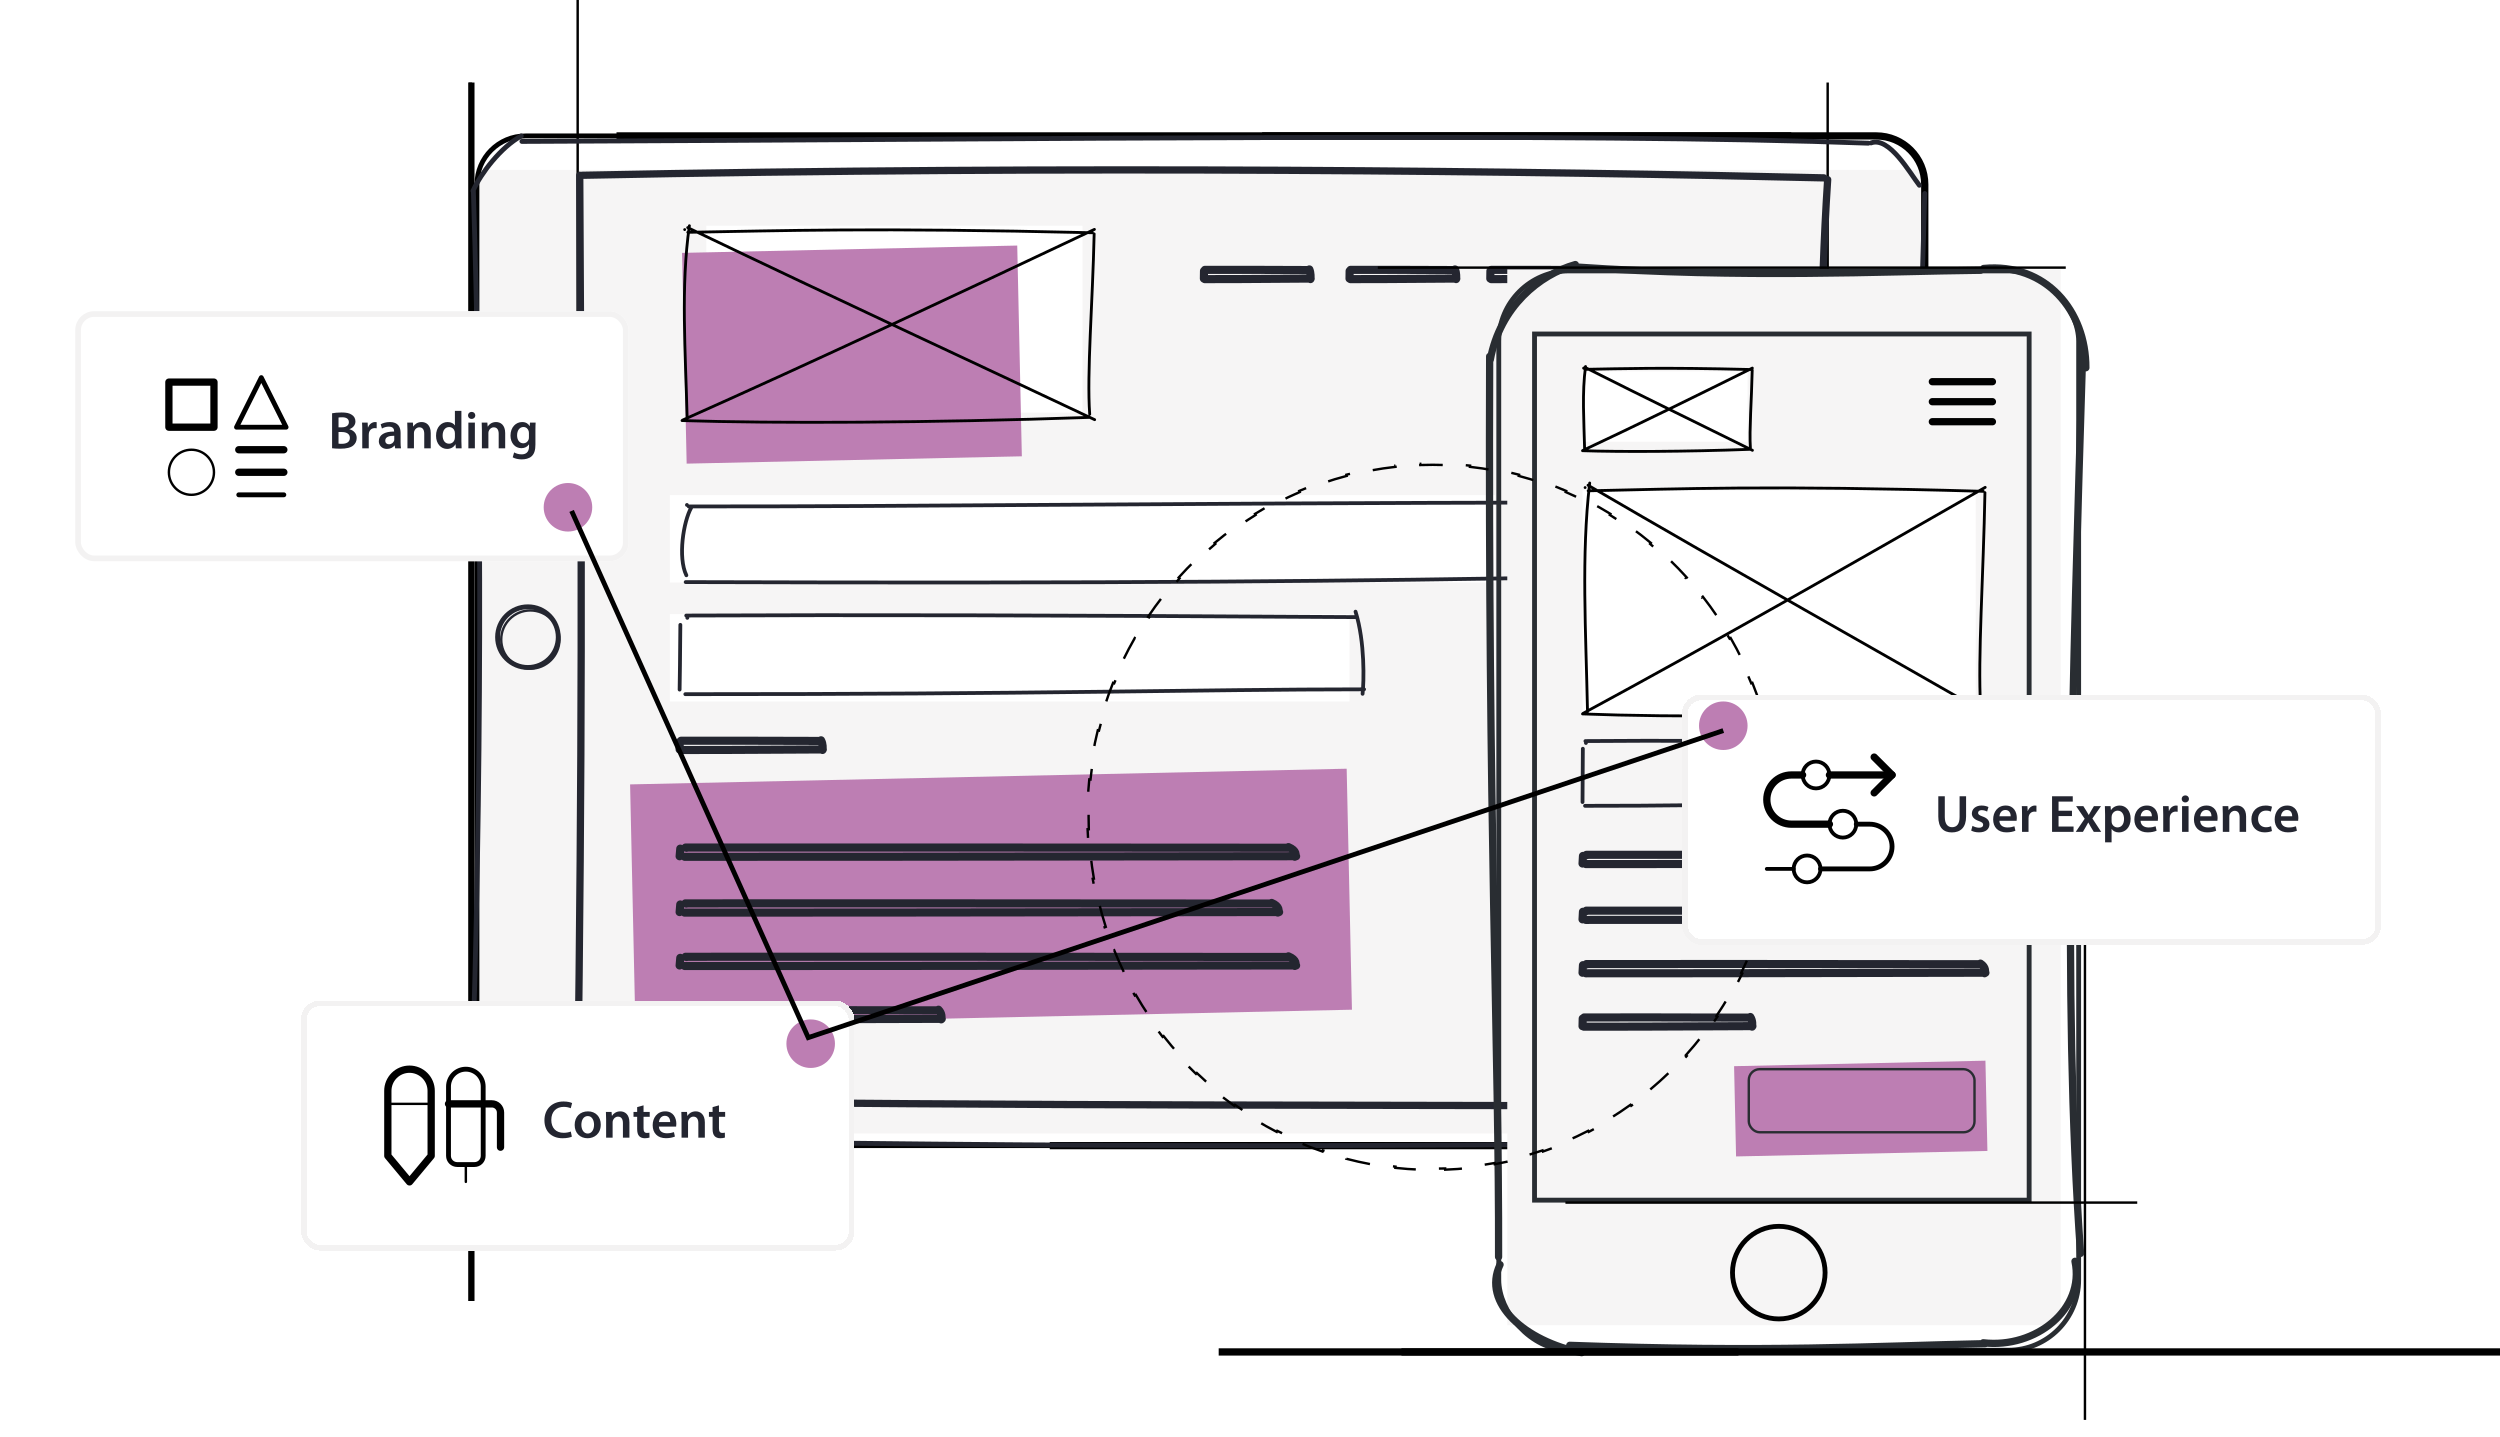 <svg width="1030" height="592" viewBox="0 0 1030 592" fill="none" xmlns="http://www.w3.org/2000/svg">
<g clip-path="url(#clip0_1511_4982)">
<rect x="197" y="70" width="595" height="397" fill="#F6F5F5"/>
<rect x="276" y="204" width="340" height="36" fill="white"/>
<rect x="291" y="93" width="155" height="77" fill="white"/>
<rect x="276" y="253" width="280" height="36" fill="white"/>
<g clip-path="url(#clip1_1511_4982)">
<path d="M194 536L194 34" stroke="black" stroke-width="3"/>
<path d="M193 536L193 34" stroke="black" stroke-width="3"/>
<path d="M738 56L254 56" stroke="black" stroke-width="3"/>
<path d="M837 472L254 472" stroke="black"/>
<path d="M753 518L753 34" stroke="black"/>
<path d="M238 168L238 -3.8147e-06" stroke="black"/>
<g clip-path="url(#clip2_1511_4982)">
<rect x="281" y="104.188" width="138.133" height="86.855" transform="rotate(-1.254 281 104.188)" fill="#BD7EB3"/>
<path d="M283.373 95.712C321.813 95.076 359.14 93.713 450.065 95.892M450.79 96.349C450.179 124.532 447.741 153.928 448.959 170.671M449.024 171.956C383.781 174.277 317.968 174.48 281 173.274M283.107 172.469C282.429 144.664 280.433 118.193 284.027 93M283.325 93.768C344.618 123.256 408.872 152.947 451 172.905M450.897 94.513C393.6 121.619 335.69 148.797 281.172 173.11M282.09 94.583V94.583Z" stroke="black" stroke-width="1.173" stroke-linecap="round"/>
<rect x="259.597" y="323.171" width="295.301" height="99.313" transform="rotate(-1.254 259.597 323.171)" fill="#BD7EB3"/>
<path d="M283.745 208.651C374.93 208.747 466.003 207.377 654.539 207M655.855 208.393C658.197 216.265 659.864 227.563 653.121 235.886M658 237.647C558.024 239.468 461.198 240.424 282.496 239.818M282.78 237.017C279.223 229.671 281.569 214.82 284.82 209.102M283.021 208.038V208.038Z" stroke="#242630" stroke-width="1.564" stroke-linecap="round"/>
<path d="M614.425 111.189C625.788 111.151 637.162 111.17 657.525 111.265M657.451 111C658.063 112.469 657.991 114.42 657.903 114.983M658 114.764C647.357 114.769 637.086 115.006 614.367 115M614 114.778C614.018 114.053 614.026 113.431 614.047 111.64M614.496 111.301V111.301Z" stroke="#242630" stroke-width="3.35" stroke-linecap="round"/>
<path d="M282.725 253.605C355.55 253.284 428.449 253.449 558.955 254.255M558.481 252C562.406 264.489 561.94 281.071 561.381 285.853M562 283.998C493.786 284.033 427.961 286.05 282.351 285.999M280 284.117C280.115 277.952 280.169 272.664 280.304 257.437M283.177 254.557V254.557Z" stroke="#242630" stroke-width="1.564" stroke-linecap="round"/>
<path d="M280.57 305.189C295.806 305.151 311.059 305.17 338.363 305.265M338.264 305C339.085 306.469 338.987 308.42 338.871 308.983M339 308.764C324.728 308.769 310.956 309.006 280.492 309M280 308.778C280.024 308.053 280.035 307.431 280.064 305.64M280.665 305.301V305.301Z" stroke="#242630" stroke-width="3.35" stroke-linecap="round"/>
<path d="M496.425 111.189C507.788 111.151 519.162 111.17 539.525 111.265M539.451 111C540.063 112.469 539.991 114.42 539.903 114.983M540 114.764C529.357 114.769 519.086 115.006 496.367 115M496 114.778C496.018 114.053 496.026 113.431 496.047 111.64M496.496 111.301V111.301Z" stroke="#242630" stroke-width="3.35" stroke-linecap="round"/>
<path d="M556.425 111.189C567.788 111.151 579.162 111.17 599.525 111.265M599.451 111C600.063 112.469 599.991 114.42 599.903 114.983M600 114.764C589.357 114.769 579.086 115.006 556.367 115M556 114.778C556.018 114.053 556.026 113.431 556.047 111.64M556.496 111.301V111.301Z" stroke="#242630" stroke-width="3.35" stroke-linecap="round"/>
<path d="M282.455 349.189C348.048 349.151 413.71 349.17 531.257 349.265M530.831 349C534.366 350.469 533.946 352.42 533.443 352.983M534 352.764C472.559 352.769 413.27 353.006 282.118 353M280 352.778C280.103 352.053 280.152 351.431 280.274 349.64M282.862 349.301V349.301Z" stroke="#242630" stroke-width="3.35" stroke-linecap="round"/>
<path d="M282.387 372.189C346.173 372.151 410.025 372.17 524.333 372.265M523.918 372C527.356 373.469 526.947 375.42 526.458 375.983M527 375.764C467.252 375.769 409.597 376.006 282.059 376M280 375.778C280.1 375.053 280.148 374.431 280.267 372.64M282.783 372.301V372.301Z" stroke="#242630" stroke-width="3.35" stroke-linecap="round"/>
<path d="M282.455 394.189C348.048 394.151 413.71 394.17 531.257 394.265M530.831 394C534.366 395.469 533.946 397.42 533.443 397.983M534 397.764C472.559 397.769 413.27 398.006 282.118 398M280 397.778C280.103 397.053 280.152 396.431 280.274 394.64M282.862 394.301V394.301Z" stroke="#242630" stroke-width="3.35" stroke-linecap="round"/>
<path d="M281.044 416.189C308.934 416.151 336.853 416.17 386.834 416.265M386.652 416C388.156 417.469 387.977 419.42 387.763 419.983M388 419.764C361.875 419.769 336.666 420.006 280.9 420M280 419.778C280.044 419.053 280.065 418.431 280.117 416.64M281.217 416.301V416.301Z" stroke="#242630" stroke-width="3.35" stroke-linecap="round"/>
</g>
<path d="M469.5 56L216.5 56C205.454 56 196.5 64.954 196.5 76L196.5 264L196.5 452C196.5 463.046 205.454 472 216.5 472L557 472" stroke="black" stroke-width="2"/>
<path d="M520 56L773 56C784.046 56 793 64.954 793 76L793 264L793 452C793 463.046 784.046 472 773 472L432.5 472" stroke="black" stroke-width="3"/>
<path d="M770.862 58.889C778.379 56.07 786.995 71.493 790.776 76.341M770.862 58.889V58.889ZM793 79.718C788.682 217.434 786.804 353.099 791.386 449.966M790.622 450.13C792.295 459.157 783.366 468.4 768.747 469.589M770.116 469.559C551.808 474.082 334.942 471.428 213.201 468.739M214.627 469.89C206.852 469.447 197.441 457.259 193.728 450.634M194.322 447.796C198.444 324.839 198.774 199.097 195.035 78.87M194.867 78.648C198.225 71.253 206.31 60.702 214.771 56M215.028 58.27C431.395 57.392 652.568 54.6 769.757 58.996" stroke="#242630" stroke-width="2" stroke-linecap="round"/>
<circle cx="773.5" cy="263.5" r="4.5" transform="rotate(90 773.5 263.5)" fill="#242630"/>
<circle cx="217.5" cy="262.5" r="12.5" transform="rotate(90 217.5 262.5)" stroke="#242630" stroke-width="2"/>
<circle cx="218.5" cy="263.5" r="12" transform="rotate(90 218.5 263.5)" stroke="#242630"/>
<path d="M753 74.013C746.538 171.888 753 282 750.63 452.611M749.238 456C585.836 454.898 424.214 456.074 239.732 453.252M238 452.884C239.838 308 239.732 232.5 238.853 72.207M239.838 72.216C441.147 68.039 639.011 70.562 751.443 73.285" stroke="#242630" stroke-width="3" stroke-linecap="round"/>
</g>
<path d="M859 585L859 383" stroke="black"/>
<rect x="621" y="111" width="228" height="435" fill="#F6F5F5"/>
<rect x="652" y="202" width="162" height="93" fill="white"/>
<rect x="652" y="153" width="68" height="29" fill="white"/>
<path d="M653.198 305.322C685.22 305.058 717.276 305.193 774.661 305.857M774.453 304C776.179 314.285 775.973 327.941 775.728 331.879M776 330.351C746.005 330.38 717.061 332.041 653.034 331.999M652 330.449C652.05 325.372 652.074 321.018 652.134 308.477M653.397 306.106V306.106Z" stroke="#242630" stroke-width="1.564" stroke-linecap="round"/>
<path d="M653.604 352.189C696.472 352.151 739.385 352.17 816.207 352.265M815.929 352C818.239 353.469 817.964 355.42 817.636 355.983M818 355.764C777.845 355.769 739.098 356.006 653.384 356M652 355.778C652.068 355.053 652.1 354.431 652.179 352.64M653.87 352.301V352.301Z" stroke="#242630" stroke-width="3.35" stroke-linecap="round"/>
<path d="M653.566 375.189C695.401 375.151 737.279 375.17 812.251 375.265M811.979 375C814.233 376.469 813.965 378.42 813.644 378.983M814 378.764C774.813 378.769 736.999 379.006 653.351 379M652 378.778C652.066 378.053 652.097 377.431 652.175 375.64M653.825 375.301V375.301Z" stroke="#242630" stroke-width="3.35" stroke-linecap="round"/>
<path d="M653.604 397.189C696.472 397.151 739.385 397.17 816.207 397.265M815.929 397C818.239 398.469 817.964 400.42 817.636 400.983M818 400.764C777.845 400.769 739.098 401.006 653.384 401M652 400.778C652.068 400.053 652.1 399.431 652.179 397.64M653.87 397.301V397.301Z" stroke="#242630" stroke-width="3.35" stroke-linecap="round"/>
<path d="M652.676 419.189C670.753 419.151 688.849 419.17 721.244 419.265M721.127 419C722.101 420.469 721.985 422.42 721.846 422.983M722 422.764C705.067 422.769 688.728 423.006 652.584 423M652 422.778C652.028 422.053 652.042 421.431 652.076 419.64M652.789 419.301V419.301Z" stroke="#242630" stroke-width="3.35" stroke-linecap="round"/>
<rect x="632.228" y="137.605" width="203.779" height="356.859" stroke="#292D32" stroke-width="2"/>
<path d="M613.984 148.249C618.017 126.359 634.338 113.142 649.035 109M613.984 148.249V148.249ZM649.205 109.993C718.947 114.775 775.908 111.778 815.985 111.341M817.254 110.606C843.012 108.168 859.5 128.211 859.369 151.515M858.067 145.185C854.059 277.835 849.515 410.029 857.19 516.394M854.896 519.656C859.029 539.336 838.807 555.701 817.093 553.229M817.932 553.585C771.677 554.588 728.278 557.211 646.743 554.273M651.626 557.298C628.298 552.555 610.408 536.909 618.019 521.037M617.413 517.845C617.633 432.933 613.025 339.98 613.736 146.824" stroke="#292D32" stroke-width="3" stroke-linecap="round"/>
<path d="M654.317 202.214C691.852 201.461 728.302 199.845 817.087 202.427M817.795 202.969C817.199 236.371 814.817 271.211 816.007 291.054M816.071 292.577C752.363 295.328 688.098 295.569 652 294.14M654.057 293.186C653.395 260.232 651.447 228.858 654.955 199M654.27 199.91C714.121 234.859 776.863 270.049 818 293.702M817.899 200.793C761.951 232.919 705.403 265.13 652.168 293.945M653.064 200.876V200.876Z" stroke="black" stroke-width="1.173" stroke-linecap="round"/>
<path d="M652.977 152.172C668.805 151.897 684.175 151.308 721.615 152.25M721.913 152.447C721.662 164.625 720.658 177.327 721.159 184.561M721.186 185.117C694.322 186.12 667.222 186.207 652 185.686M652.868 185.339C652.588 173.324 651.767 161.886 653.246 151M652.957 151.332C678.196 164.073 704.653 176.903 722 185.527M721.958 151.654C698.365 163.366 674.519 175.11 652.071 185.615M652.449 151.684V151.684Z" stroke="black" stroke-width="1.173" stroke-linecap="round"/>
<rect x="617.494" y="111.606" width="238.913" height="444.692" rx="29" stroke="#292D32" stroke-width="2"/>
<circle cx="732.863" cy="524.324" r="19.076" stroke="black" stroke-width="2"/>
<path d="M1108.39 557L577.396 557" stroke="black" stroke-width="3"/>
<path d="M716.255 557L502.1 557" stroke="black" stroke-width="3"/>
<path d="M851.091 110.256L567.655 110.256" stroke="black"/>
<path d="M880.539 495.465L644.956 495.465" stroke="black"/>
<rect x="714.443" y="439.266" width="103.581" height="37.198" transform="rotate(-1.254 714.443 439.266)" fill="#BD7EB3"/>
<rect x="720.5" y="440.5" width="93" height="26" rx="4.5" stroke="#292D32"/>
<path d="M796.125 165.5H820.875M796.125 157.25H820.875M796.125 173.75H820.875" stroke="black" stroke-width="3" stroke-linecap="round" stroke-linejoin="round"/>
<path d="M731.777 321.111C732.124 324.492 732.359 327.908 732.476 331.354L731.976 331.371C732.034 333.073 732.063 334.783 732.063 336.5C732.063 338.217 732.034 339.927 731.976 341.629L732.476 341.646C732.359 345.092 732.124 348.508 731.777 351.889L731.279 351.838C730.928 355.257 730.46 358.641 729.88 361.986L730.373 362.071C729.785 365.463 729.082 368.815 728.268 372.122L727.783 372.002C726.963 375.334 726.03 378.619 724.989 381.854L725.465 382.008C724.412 385.281 723.249 388.503 721.979 391.67L721.515 391.484C720.24 394.663 718.858 397.785 717.373 400.846L717.823 401.064C716.324 404.155 714.721 407.183 713.018 410.145L712.585 409.896C710.879 412.861 709.074 415.759 707.173 418.585L707.588 418.864C705.672 421.712 703.661 424.486 701.557 427.182L701.163 426.874C699.06 429.568 696.866 432.185 694.584 434.717L694.956 435.052C692.661 437.599 690.279 440.062 687.814 442.437L687.467 442.077C685.008 444.445 682.465 446.725 679.846 448.911L680.166 449.295C677.536 451.489 674.828 453.589 672.047 455.589L671.755 455.184C668.986 457.175 666.144 459.069 663.235 460.858L663.496 461.284C660.583 463.075 657.601 464.763 654.557 466.342L654.326 465.899C651.302 467.467 648.216 468.928 645.072 470.276L645.269 470.736C642.131 472.082 638.936 473.316 635.688 474.434L635.525 473.961C632.309 475.068 629.041 476.06 625.726 476.932L625.853 477.416C622.558 478.283 619.217 479.033 615.834 479.66L615.743 479.168C612.406 479.787 609.028 480.287 605.613 480.662L605.668 481.159C602.288 481.531 598.873 481.781 595.427 481.907L595.409 481.407C593.707 481.469 591.998 481.5 590.282 481.5C588.565 481.5 586.856 481.469 585.155 481.407L585.136 481.907C581.69 481.781 578.275 481.531 574.895 481.159L574.95 480.662C571.536 480.287 568.157 479.787 564.82 479.168L564.729 479.66C561.346 479.033 558.005 478.283 554.71 477.416L554.838 476.932C551.523 476.06 548.255 475.068 545.038 473.961L544.875 474.434C541.628 473.316 538.432 472.082 535.294 470.736L535.491 470.276C532.347 468.928 529.261 467.467 526.237 465.899L526.006 466.342C522.962 464.763 519.98 463.075 517.067 461.284L517.329 460.858C514.419 459.068 511.577 457.175 508.808 455.184L508.516 455.589C505.735 453.589 503.027 451.489 500.397 449.295L500.718 448.911C498.098 446.725 495.556 444.445 493.096 442.077L492.749 442.437C490.284 440.062 487.902 437.599 485.607 435.052L485.979 434.717C483.697 432.184 481.503 429.568 479.4 426.874L479.006 427.181C476.903 424.486 474.891 421.711 472.975 418.864L473.39 418.585C471.489 415.759 469.684 412.861 467.978 409.896L467.545 410.145C465.842 407.183 464.239 404.155 462.74 401.064L463.19 400.846C461.705 397.785 460.323 394.663 459.048 391.484L458.584 391.67C457.315 388.503 456.151 385.281 455.098 382.008L455.574 381.854C454.533 378.619 453.6 375.334 452.781 372.002L452.295 372.122C451.481 368.815 450.778 365.463 450.19 362.071L450.683 361.986C450.103 358.641 449.635 355.257 449.284 351.838L448.786 351.889C448.439 348.508 448.204 345.092 448.087 341.646L448.587 341.629C448.529 339.927 448.5 338.217 448.5 336.5C448.5 334.783 448.529 333.073 448.587 331.371L448.087 331.354C448.204 327.908 448.439 324.492 448.786 321.111L449.284 321.162C449.635 317.743 450.103 314.359 450.683 311.014L450.19 310.929C450.778 307.537 451.481 304.185 452.295 300.878L452.781 300.998C453.6 297.666 454.533 294.381 455.574 291.146L455.098 290.992C456.151 287.719 457.315 284.497 458.584 281.33L459.048 281.516C460.323 278.337 461.705 275.215 463.19 272.154L462.74 271.936C464.239 268.845 465.842 265.817 467.545 262.855L467.979 263.104C469.684 260.139 471.489 257.241 473.39 254.415L472.975 254.136C474.891 251.288 476.903 248.514 479.006 245.819L479.4 246.126C481.503 243.432 483.697 240.815 485.979 238.283L485.607 237.948C487.902 235.401 490.284 232.937 492.749 230.563L493.096 230.923C495.556 228.555 498.098 226.275 500.718 224.089L500.397 223.705C503.027 221.511 505.735 219.411 508.516 217.411L508.808 217.816C511.577 215.825 514.419 213.931 517.329 212.142L517.067 211.716C519.98 209.925 522.962 208.237 526.006 206.658L526.237 207.101C529.261 205.533 532.347 204.072 535.491 202.724L535.294 202.264C538.432 200.918 541.628 199.684 544.875 198.566L545.038 199.039C548.255 197.932 551.523 196.94 554.838 196.068L554.71 195.584C558.005 194.717 561.346 193.967 564.729 193.34L564.82 193.832C568.157 193.213 571.536 192.713 574.95 192.338L574.895 191.841C578.275 191.469 581.69 191.219 585.136 191.093L585.155 191.593C586.856 191.531 588.565 191.5 590.282 191.5C591.998 191.5 593.707 191.531 595.409 191.593L595.427 191.093C598.873 191.219 602.288 191.469 605.668 191.841L605.613 192.338C609.028 192.713 612.406 193.213 615.743 193.832L615.834 193.34C619.217 193.967 622.558 194.717 625.853 195.584L625.726 196.068C629.041 196.94 632.309 197.932 635.525 199.039L635.688 198.566C638.936 199.684 642.131 200.918 645.269 202.264L645.072 202.724C648.216 204.072 651.302 205.533 654.326 207.101L654.557 206.658C657.601 208.237 660.583 209.925 663.496 211.716L663.235 212.142C666.144 213.932 668.986 215.825 671.755 217.816L672.047 217.411C674.828 219.411 677.536 221.511 680.166 223.705L679.846 224.089C682.466 226.275 685.008 228.555 687.467 230.923L687.814 230.563C690.279 232.938 692.661 235.401 694.956 237.948L694.584 238.283C696.866 240.816 699.06 243.432 701.163 246.126L701.557 245.819C703.661 248.514 705.672 251.289 707.588 254.136L707.173 254.415C709.074 257.241 710.879 260.139 712.585 263.104L713.018 262.855C714.721 265.817 716.324 268.845 717.823 271.936L717.373 272.154C718.858 275.215 720.24 278.337 721.515 281.516L721.979 281.33C723.249 284.497 724.412 287.719 725.465 290.992L724.989 291.146C726.03 294.381 726.963 297.666 727.783 300.998L728.268 300.878C729.082 304.185 729.785 307.537 730.373 310.929L729.88 311.014C730.46 314.359 730.928 317.743 731.279 321.162L731.777 321.111Z" stroke="black" stroke-dasharray="10 10"/>
<g filter="url(#filter0_d_1511_4982)">
<rect x="124" y="406" width="228" height="103" rx="7.773" fill="white" shape-rendering="crispEdges"/>
<path d="M177.643 443.215C177.643 440.847 176.702 438.576 175.028 436.901C173.353 435.227 171.082 434.286 168.714 434.286C166.346 434.286 164.075 435.227 162.401 436.901C160.726 438.576 159.786 440.847 159.786 443.215V470L168.714 480.715L177.643 470V443.215Z" stroke="black" stroke-width="3" stroke-linecap="round" stroke-linejoin="round"/>
<path d="M159.786 448.571H177.643" stroke="black" stroke-linecap="round" stroke-linejoin="round"/>
<path d="M184.786 441.429C184.786 439.535 185.538 437.718 186.878 436.378C188.217 435.039 190.034 434.286 191.929 434.286C193.823 434.286 195.64 435.039 196.979 436.378C198.319 437.718 199.071 439.535 199.071 441.429V470C199.071 470.948 198.695 471.856 198.025 472.526C197.356 473.196 196.447 473.572 195.5 473.572H188.357C187.41 473.572 186.501 473.196 185.832 472.526C185.162 471.856 184.786 470.948 184.786 470V441.429Z" stroke="black" stroke-width="2" stroke-linecap="round" stroke-linejoin="round"/>
<path d="M191.928 473.571V480.714" stroke="black" stroke-linecap="round" stroke-linejoin="round"/>
<path d="M184.786 448.571H202.643C203.59 448.571 204.498 448.948 205.168 449.617C205.838 450.287 206.214 451.196 206.214 452.143V466.428" stroke="black" stroke-width="3" stroke-linecap="round" stroke-linejoin="round"/>
<path d="M235.167 459.975L235.603 462.086C234.971 462.391 233.578 462.739 231.794 462.739C227.136 462.739 224.306 459.823 224.306 455.339C224.306 450.507 227.68 447.591 232.164 447.591C233.927 447.591 235.167 447.961 235.711 448.244L235.145 450.377C234.449 450.072 233.47 449.811 232.272 449.811C229.291 449.811 227.136 451.683 227.136 455.209C227.136 458.452 229.008 460.498 232.251 460.498C233.317 460.498 234.449 460.28 235.167 459.975ZM242.247 451.661C245.403 451.661 247.514 453.881 247.514 457.102C247.514 460.998 244.771 462.739 242.073 462.739C239.091 462.739 236.762 460.693 236.762 457.276C236.762 453.794 239.047 451.661 242.247 451.661ZM242.181 453.598C240.288 453.598 239.526 455.448 239.526 457.211C239.526 459.257 240.549 460.802 242.16 460.802C243.683 460.802 244.75 459.322 244.75 457.168C244.75 455.513 244.01 453.598 242.181 453.598ZM249.722 462.5V455.056C249.722 453.837 249.678 452.815 249.635 451.9H251.964L252.094 453.489H252.16C252.639 452.662 253.792 451.661 255.555 451.661C257.405 451.661 259.32 452.858 259.32 456.21V462.5H256.643V456.515C256.643 454.991 256.077 453.837 254.619 453.837C253.553 453.837 252.813 454.599 252.53 455.405C252.443 455.622 252.399 455.949 252.399 456.253V462.5H249.722ZM262.506 449.92L265.14 449.18V451.9H267.687V453.903H265.14V458.582C265.14 459.888 265.488 460.541 266.511 460.541C266.99 460.541 267.251 460.519 267.556 460.432L267.6 462.456C267.208 462.609 266.489 462.739 265.662 462.739C264.661 462.739 263.856 462.413 263.355 461.869C262.768 461.259 262.506 460.28 262.506 458.887V453.903H261.005V451.9H262.506V449.92ZM278.563 457.951H271.468C271.533 459.866 273.013 460.693 274.733 460.693C275.973 460.693 276.844 460.498 277.671 460.215L278.063 462.043C277.148 462.435 275.886 462.718 274.363 462.718C270.924 462.718 268.899 460.606 268.899 457.363C268.899 454.425 270.684 451.661 274.08 451.661C277.518 451.661 278.65 454.49 278.65 456.819C278.65 457.32 278.607 457.712 278.563 457.951ZM271.468 456.079H276.125C276.147 455.1 275.712 453.489 273.927 453.489C272.273 453.489 271.577 454.991 271.468 456.079ZM280.797 462.5V455.056C280.797 453.837 280.753 452.815 280.71 451.9H283.039L283.169 453.489H283.235C283.713 452.662 284.867 451.661 286.63 451.661C288.48 451.661 290.395 452.858 290.395 456.21V462.5H287.718V456.515C287.718 454.991 287.152 453.837 285.694 453.837C284.627 453.837 283.887 454.599 283.605 455.405C283.517 455.622 283.474 455.949 283.474 456.253V462.5H280.797ZM293.581 449.92L296.215 449.18V451.9H298.761V453.903H296.215V458.582C296.215 459.888 296.563 460.541 297.586 460.541C298.065 460.541 298.326 460.519 298.631 460.432L298.674 462.456C298.283 462.609 297.564 462.739 296.737 462.739C295.736 462.739 294.931 462.413 294.43 461.869C293.842 461.259 293.581 460.28 293.581 458.887V453.903H292.08V451.9H293.581V449.92Z" fill="#232530"/>
<rect x="125.173" y="407.173" width="225.654" height="100.654" rx="6.6" stroke="#F3F2F2" stroke-width="2.346" shape-rendering="crispEdges"/>
</g>
<g filter="url(#filter1_d_1511_4982)">
<rect x="31" y="122" width="228" height="103" rx="7.773" fill="white"/>
<path d="M88.156 151.215H69.585V169.786H88.156V151.215Z" stroke="black" stroke-width="3" stroke-linecap="round" stroke-linejoin="round"/>
<path d="M116.942 197.644H98.371" stroke="black" stroke-width="2" stroke-linecap="round" stroke-linejoin="round"/>
<path d="M98.371 179.072H116.942" stroke="black" stroke-width="3" stroke-linecap="round" stroke-linejoin="round"/>
<path d="M98.371 188.357H116.942" stroke="black" stroke-width="3" stroke-linecap="round" stroke-linejoin="round"/>
<path d="M117.871 169.786H97.442L107.656 149.357L117.871 169.786Z" stroke="black" stroke-width="2" stroke-linecap="round" stroke-linejoin="round"/>
<path d="M78.871 197.644C83.999 197.644 88.156 193.486 88.156 188.358C88.156 183.23 83.999 179.072 78.871 179.072C73.742 179.072 69.585 183.23 69.585 188.358C69.585 193.486 73.742 197.644 78.871 197.644Z" stroke="black" stroke-linecap="round" stroke-linejoin="round"/>
<path d="M136.818 178.456V164.048C137.667 163.874 139.212 163.721 140.736 163.721C142.694 163.721 143.935 163.983 144.914 164.657C145.829 165.202 146.438 166.159 146.438 167.422C146.438 168.771 145.589 169.99 144 170.577V170.643C145.546 171.035 146.96 172.253 146.96 174.256C146.96 175.562 146.394 176.585 145.567 177.303C144.523 178.195 142.803 178.652 140.104 178.652C138.624 178.652 137.514 178.544 136.818 178.456ZM139.473 165.811V169.837H140.844C142.716 169.837 143.739 168.967 143.739 167.726C143.739 166.333 142.694 165.702 140.997 165.702C140.213 165.702 139.756 165.746 139.473 165.811ZM139.473 171.775V176.563C139.821 176.628 140.278 176.628 140.888 176.628C142.607 176.628 144.153 175.997 144.153 174.191C144.153 172.471 142.651 171.775 140.801 171.775H139.473ZM149.249 178.5V171.318C149.249 169.881 149.228 168.836 149.162 167.9H151.469L151.578 169.903H151.644C152.166 168.423 153.407 167.661 154.56 167.661C154.821 167.661 154.974 167.683 155.191 167.726V170.229C154.952 170.186 154.712 170.164 154.386 170.164C153.124 170.164 152.231 170.969 151.992 172.188C151.948 172.428 151.927 172.71 151.927 172.993V178.5H149.249ZM165.043 172.145V175.953C165.043 176.911 165.087 177.847 165.218 178.5H162.802L162.606 177.325H162.54C161.909 178.152 160.799 178.739 159.406 178.739C157.273 178.739 156.076 177.194 156.076 175.583C156.076 172.928 158.449 171.557 162.366 171.579V171.405C162.366 170.708 162.083 169.555 160.212 169.555C159.167 169.555 158.079 169.881 157.36 170.338L156.838 168.597C157.622 168.118 158.993 167.661 160.669 167.661C164.064 167.661 165.043 169.816 165.043 172.145ZM162.432 174.778V173.32C160.538 173.298 158.732 173.69 158.732 175.301C158.732 176.345 159.406 176.824 160.255 176.824C161.343 176.824 162.105 176.128 162.366 175.366C162.432 175.17 162.432 174.974 162.432 174.778ZM167.869 178.5V171.056C167.869 169.837 167.825 168.815 167.782 167.9H170.111L170.241 169.489H170.307C170.785 168.662 171.939 167.661 173.702 167.661C175.552 167.661 177.467 168.858 177.467 172.21V178.5H174.79V172.515C174.79 170.991 174.224 169.837 172.766 169.837C171.699 169.837 170.959 170.599 170.677 171.405C170.589 171.622 170.546 171.949 170.546 172.253V178.5H167.869ZM187.42 163.047H190.097V175.518C190.097 176.606 190.14 177.782 190.184 178.5H187.811L187.681 176.824H187.637C187.006 177.999 185.722 178.739 184.198 178.739C181.652 178.739 179.65 176.585 179.65 173.32C179.628 169.772 181.848 167.661 184.394 167.661C185.853 167.661 186.897 168.249 187.376 169.032H187.42V163.047ZM187.42 173.908V172.319C187.42 172.101 187.398 171.818 187.354 171.6C187.115 170.577 186.266 169.729 185.047 169.729C183.328 169.729 182.37 171.252 182.37 173.211C182.37 175.17 183.328 176.585 185.026 176.585C186.114 176.585 187.071 175.845 187.333 174.691C187.398 174.452 187.42 174.191 187.42 173.908ZM195.648 178.5H192.971V167.9H195.648V178.5ZM194.32 163.482C195.235 163.482 195.8 164.113 195.822 164.94C195.822 165.724 195.235 166.377 194.299 166.377C193.406 166.377 192.819 165.724 192.819 164.94C192.819 164.113 193.428 163.482 194.32 163.482ZM198.54 178.5V171.056C198.54 169.837 198.496 168.815 198.453 167.9H200.782L200.912 169.489H200.977C201.456 168.662 202.61 167.661 204.373 167.661C206.223 167.661 208.138 168.858 208.138 172.21V178.5H205.461V172.515C205.461 170.991 204.895 169.837 203.437 169.837C202.37 169.837 201.63 170.599 201.347 171.405C201.26 171.622 201.217 171.949 201.217 172.253V178.5H198.54ZM220.594 170.947V176.955C220.594 179.175 220.137 180.764 219.027 181.765C217.938 182.744 216.393 183.049 214.935 183.049C213.585 183.049 212.149 182.744 211.235 182.2L211.822 180.176C212.497 180.568 213.629 180.981 214.913 180.981C216.654 180.981 217.96 180.067 217.96 177.782V176.868H217.917C217.307 177.804 216.241 178.435 214.826 178.435C212.192 178.435 210.321 176.258 210.321 173.255C210.321 169.772 212.584 167.661 215.131 167.661C216.763 167.661 217.699 168.445 218.199 169.315H218.243L218.352 167.9H220.681C220.637 168.619 220.594 169.489 220.594 170.947ZM217.917 173.864V172.145C217.917 171.883 217.895 171.644 217.829 171.426C217.547 170.447 216.785 169.707 215.653 169.707C214.151 169.707 213.041 171.013 213.041 173.168C213.041 174.974 213.955 176.432 215.631 176.432C216.632 176.432 217.503 175.779 217.808 174.8C217.895 174.539 217.917 174.169 217.917 173.864Z" fill="#232530"/>
<rect x="32.173" y="123.173" width="225.654" height="100.654" rx="6.6" stroke="#F3F2F2" stroke-width="2.346"/>
</g>
<g filter="url(#filter2_d_1511_4982)">
<rect x="693" y="280" width="288" height="103" rx="7.773" fill="white" shape-rendering="crispEdges"/>
<path d="M753.728 313.072H779.527" stroke="black" stroke-width="3" stroke-linecap="round" stroke-linejoin="round"/>
<path d="M772.156 320.443L779.527 313.072L772.156 305.701" stroke="black" stroke-width="3" stroke-linecap="round" stroke-linejoin="round"/>
<circle cx="5.528" cy="5.528" r="5.528" transform="matrix(1 0 0 -1 738.986 357.298)" stroke="black" stroke-width="1.588" stroke-linecap="round" stroke-linejoin="round"/>
<circle cx="5.528" cy="5.528" r="5.528" transform="matrix(1 0 0 -1 753.728 338.869)" stroke="black" stroke-width="1.588" stroke-linecap="round" stroke-linejoin="round"/>
<circle cx="5.528" cy="5.528" r="5.528" transform="matrix(1 0 0 -1 742.671 318.598)" stroke="black" stroke-width="1.588" stroke-linecap="round" stroke-linejoin="round"/>
<path d="M753.727 333.341H738.064C732.466 333.341 727.928 328.803 727.928 323.205C727.928 317.608 732.466 313.07 738.064 313.07H742.671" stroke="black" stroke-width="3" stroke-linecap="round" stroke-linejoin="round"/>
<path d="M764.784 333.342H770.313C775.401 333.342 779.527 337.467 779.527 342.556C779.527 347.644 775.401 351.77 770.313 351.77H750.042" stroke="black" stroke-width="2" stroke-linecap="round" stroke-linejoin="round"/>
<path d="M738.985 351.77H727.928" stroke="black" stroke-width="1.588" stroke-linecap="round" stroke-linejoin="round"/>
<path d="M798.579 321.83H801.256V330.384C801.256 333.257 802.453 334.585 804.26 334.585C806.197 334.585 807.351 333.257 807.351 330.384V321.83H810.028V330.21C810.028 334.737 807.699 336.739 804.173 336.739C800.778 336.739 798.579 334.846 798.579 330.232V321.83ZM812.123 335.978L812.667 334.019C813.254 334.389 814.408 334.802 815.366 334.802C816.541 334.802 817.063 334.302 817.063 333.605C817.063 332.887 816.628 332.539 815.322 332.06C813.254 331.363 812.406 330.232 812.406 328.969C812.406 327.097 813.951 325.661 816.41 325.661C817.586 325.661 818.609 325.944 819.24 326.292L818.696 328.164C818.26 327.903 817.39 327.555 816.454 327.555C815.496 327.555 814.974 328.033 814.974 328.686C814.974 329.361 815.474 329.666 816.824 330.166C818.761 330.841 819.632 331.82 819.653 333.388C819.653 335.325 818.152 336.718 815.344 336.718C814.06 336.718 812.906 336.413 812.123 335.978ZM830.84 331.951H823.745C823.81 333.866 825.29 334.693 827.01 334.693C828.25 334.693 829.121 334.498 829.948 334.215L830.34 336.043C829.426 336.435 828.163 336.718 826.64 336.718C823.201 336.718 821.177 334.606 821.177 331.363C821.177 328.425 822.961 325.661 826.357 325.661C829.796 325.661 830.927 328.49 830.927 330.819C830.927 331.32 830.884 331.712 830.84 331.951ZM823.745 330.079H828.403C828.424 329.1 827.989 327.489 826.204 327.489C824.55 327.489 823.854 328.991 823.745 330.079ZM833.074 336.5V329.318C833.074 327.881 833.052 326.836 832.987 325.9H835.294L835.403 327.903H835.468C835.991 326.423 837.231 325.661 838.385 325.661C838.646 325.661 838.798 325.683 839.016 325.726V328.229C838.777 328.186 838.537 328.164 838.211 328.164C836.948 328.164 836.056 328.969 835.816 330.188C835.773 330.428 835.751 330.71 835.751 330.993V336.5H833.074ZM853.652 327.816V329.992H848.124V334.302H854.305V336.5H845.447V321.83H853.979V324.029H848.124V327.816H853.652ZM855.343 325.9H858.324L859.587 327.903C859.935 328.469 860.24 328.991 860.544 329.535H860.588C860.893 328.947 861.197 328.403 861.524 327.859L862.699 325.9H865.616L862.068 330.993L865.681 336.5H862.634L861.35 334.389C861.001 333.823 860.697 333.257 860.392 332.669H860.348C860.044 333.279 859.717 333.801 859.391 334.389L858.172 336.5H855.212L858.89 331.102L855.343 325.9ZM867.295 340.809V329.426C867.295 328.033 867.251 326.902 867.208 325.9H869.558L869.689 327.533H869.732C870.516 326.336 871.756 325.661 873.367 325.661C875.805 325.661 877.829 327.75 877.829 331.059C877.829 334.889 875.413 336.739 872.997 336.739C871.669 336.739 870.559 336.174 870.015 335.325H869.972V340.809H867.295ZM869.972 330.428V332.06C869.972 332.321 869.994 332.561 870.037 332.8C870.32 333.888 871.256 334.672 872.409 334.672C874.107 334.672 875.108 333.257 875.108 331.168C875.108 329.296 874.194 327.772 872.475 327.772C871.365 327.772 870.342 328.577 870.059 329.753C870.015 329.97 869.972 330.21 869.972 330.428ZM889.015 331.951H881.92C881.985 333.866 883.465 334.693 885.185 334.693C886.425 334.693 887.296 334.498 888.123 334.215L888.515 336.043C887.601 336.435 886.338 336.718 884.815 336.718C881.376 336.718 879.352 334.606 879.352 331.363C879.352 328.425 881.136 325.661 884.532 325.661C887.971 325.661 889.102 328.49 889.102 330.819C889.102 331.32 889.059 331.712 889.015 331.951ZM881.92 330.079H886.578C886.599 329.1 886.164 327.489 884.379 327.489C882.725 327.489 882.029 328.991 881.92 330.079ZM891.249 336.5V329.318C891.249 327.881 891.227 326.836 891.162 325.9H893.469L893.578 327.903H893.643C894.166 326.423 895.406 325.661 896.56 325.661C896.821 325.661 896.973 325.683 897.191 325.726V328.229C896.951 328.186 896.712 328.164 896.386 328.164C895.123 328.164 894.231 328.969 893.991 330.188C893.948 330.428 893.926 330.71 893.926 330.993V336.5H891.249ZM901.684 336.5H899.007V325.9H901.684V336.5ZM900.357 321.482C901.271 321.482 901.837 322.113 901.858 322.94C901.858 323.724 901.271 324.377 900.335 324.377C899.442 324.377 898.855 323.724 898.855 322.94C898.855 322.113 899.464 321.482 900.357 321.482ZM913.565 331.951H906.469C906.535 333.866 908.015 334.693 909.734 334.693C910.975 334.693 911.845 334.498 912.673 334.215L913.064 336.043C912.15 336.435 910.888 336.718 909.364 336.718C905.925 336.718 903.901 334.606 903.901 331.363C903.901 328.425 905.686 325.661 909.081 325.661C912.52 325.661 913.652 328.49 913.652 330.819C913.652 331.32 913.608 331.712 913.565 331.951ZM906.469 330.079H911.127C911.149 329.1 910.714 327.489 908.929 327.489C907.275 327.489 906.578 328.991 906.469 330.079ZM915.799 336.5V329.056C915.799 327.837 915.755 326.815 915.712 325.9H918.04L918.171 327.489H918.236C918.715 326.662 919.869 325.661 921.632 325.661C923.482 325.661 925.397 326.858 925.397 330.21V336.5H922.72V330.515C922.72 328.991 922.154 327.837 920.696 327.837C919.629 327.837 918.889 328.599 918.606 329.405C918.519 329.622 918.476 329.949 918.476 330.253V336.5H915.799ZM935.676 334.193L936.046 336.174C935.48 336.435 934.37 336.718 933.042 336.718C929.734 336.718 927.579 334.585 927.579 331.298C927.579 328.12 929.756 325.661 933.478 325.661C934.457 325.661 935.458 325.879 936.068 326.14L935.589 328.164C935.154 327.946 934.522 327.75 933.565 327.75C931.519 327.75 930.3 329.252 930.322 331.189C930.322 333.366 931.736 334.606 933.565 334.606C934.479 334.606 935.154 334.411 935.676 334.193ZM946.829 331.951H939.734C939.799 333.866 941.279 334.693 942.998 334.693C944.239 334.693 945.11 334.498 945.937 334.215L946.328 336.043C945.414 336.435 944.152 336.718 942.628 336.718C939.189 336.718 937.165 334.606 937.165 331.363C937.165 328.425 938.95 325.661 942.345 325.661C945.784 325.661 946.916 328.49 946.916 330.819C946.916 331.32 946.873 331.712 946.829 331.951ZM939.734 330.079H944.391C944.413 329.1 943.978 327.489 942.193 327.489C940.539 327.489 939.842 328.991 939.734 330.079Z" fill="#232530"/>
<rect x="694.173" y="281.173" width="285.654" height="100.654" rx="6.6" stroke="#F3F2F2" stroke-width="2.346" shape-rendering="crispEdges"/>
</g>
<circle cx="234" cy="209" r="10" fill="#BD7EB3"/>
<circle cx="334" cy="430" r="10" fill="#BD7EB3"/>
<circle cx="710" cy="299" r="10" fill="#BD7EB3"/>
<path d="M235.5 210.5L333 427.5L710 301" stroke="black" stroke-width="2"/>
</g>
<defs>
<filter id="filter0_d_1511_4982" x="82.024" y="370.243" width="311.951" height="186.951" filterUnits="userSpaceOnUse" color-interpolation-filters="sRGB">
<feFlood flood-opacity="0" result="BackgroundImageFix"/>
<feColorMatrix in="SourceAlpha" type="matrix" values="0 0 0 0 0 0 0 0 0 0 0 0 0 0 0 0 0 0 127 0" result="hardAlpha"/>
<feOffset dy="6.219"/>
<feGaussianBlur stdDeviation="20.988"/>
<feComposite in2="hardAlpha" operator="out"/>
<feColorMatrix type="matrix" values="0 0 0 0 0 0 0 0 0 0 0 0 0 0 0 0 0 0 0.1 0"/>
<feBlend mode="normal" in2="BackgroundImageFix" result="effect1_dropShadow_1511_4982"/>
<feBlend mode="normal" in="SourceGraphic" in2="effect1_dropShadow_1511_4982" result="shape"/>
</filter>
<filter id="filter1_d_1511_4982" x="0.832" y="98.05" width="288.337" height="163.337" filterUnits="userSpaceOnUse" color-interpolation-filters="sRGB">
<feFlood flood-opacity="0" result="BackgroundImageFix"/>
<feColorMatrix in="SourceAlpha" type="matrix" values="0 0 0 0 0 0 0 0 0 0 0 0 0 0 0 0 0 0 127 0" result="hardAlpha"/>
<feOffset dy="6.219"/>
<feGaussianBlur stdDeviation="15.084"/>
<feComposite in2="hardAlpha" operator="out"/>
<feColorMatrix type="matrix" values="0 0 0 0 0 0 0 0 0 0 0 0 0 0 0 0 0 0 0.1 0"/>
<feBlend mode="normal" in2="BackgroundImageFix" result="effect1_dropShadow_1511_4982"/>
<feBlend mode="normal" in="SourceGraphic" in2="effect1_dropShadow_1511_4982" result="shape"/>
</filter>
<filter id="filter2_d_1511_4982" x="651.024" y="244.243" width="371.951" height="186.951" filterUnits="userSpaceOnUse" color-interpolation-filters="sRGB">
<feFlood flood-opacity="0" result="BackgroundImageFix"/>
<feColorMatrix in="SourceAlpha" type="matrix" values="0 0 0 0 0 0 0 0 0 0 0 0 0 0 0 0 0 0 127 0" result="hardAlpha"/>
<feOffset dy="6.219"/>
<feGaussianBlur stdDeviation="20.988"/>
<feComposite in2="hardAlpha" operator="out"/>
<feColorMatrix type="matrix" values="0 0 0 0 0 0 0 0 0 0 0 0 0 0 0 0 0 0 0.1 0"/>
<feBlend mode="normal" in2="BackgroundImageFix" result="effect1_dropShadow_1511_4982"/>
<feBlend mode="normal" in="SourceGraphic" in2="effect1_dropShadow_1511_4982" result="shape"/>
</filter>
<clipPath id="clip0_1511_4982">
<rect width="1030" height="592" fill="white"/>
</clipPath>
<clipPath id="clip1_1511_4982">
<rect width="536" height="644" fill="white" transform="translate(837) rotate(90)"/>
</clipPath>
<clipPath id="clip2_1511_4982">
<rect width="386" height="515" fill="white" transform="translate(753 70) rotate(90)"/>
</clipPath>
</defs>
</svg>
